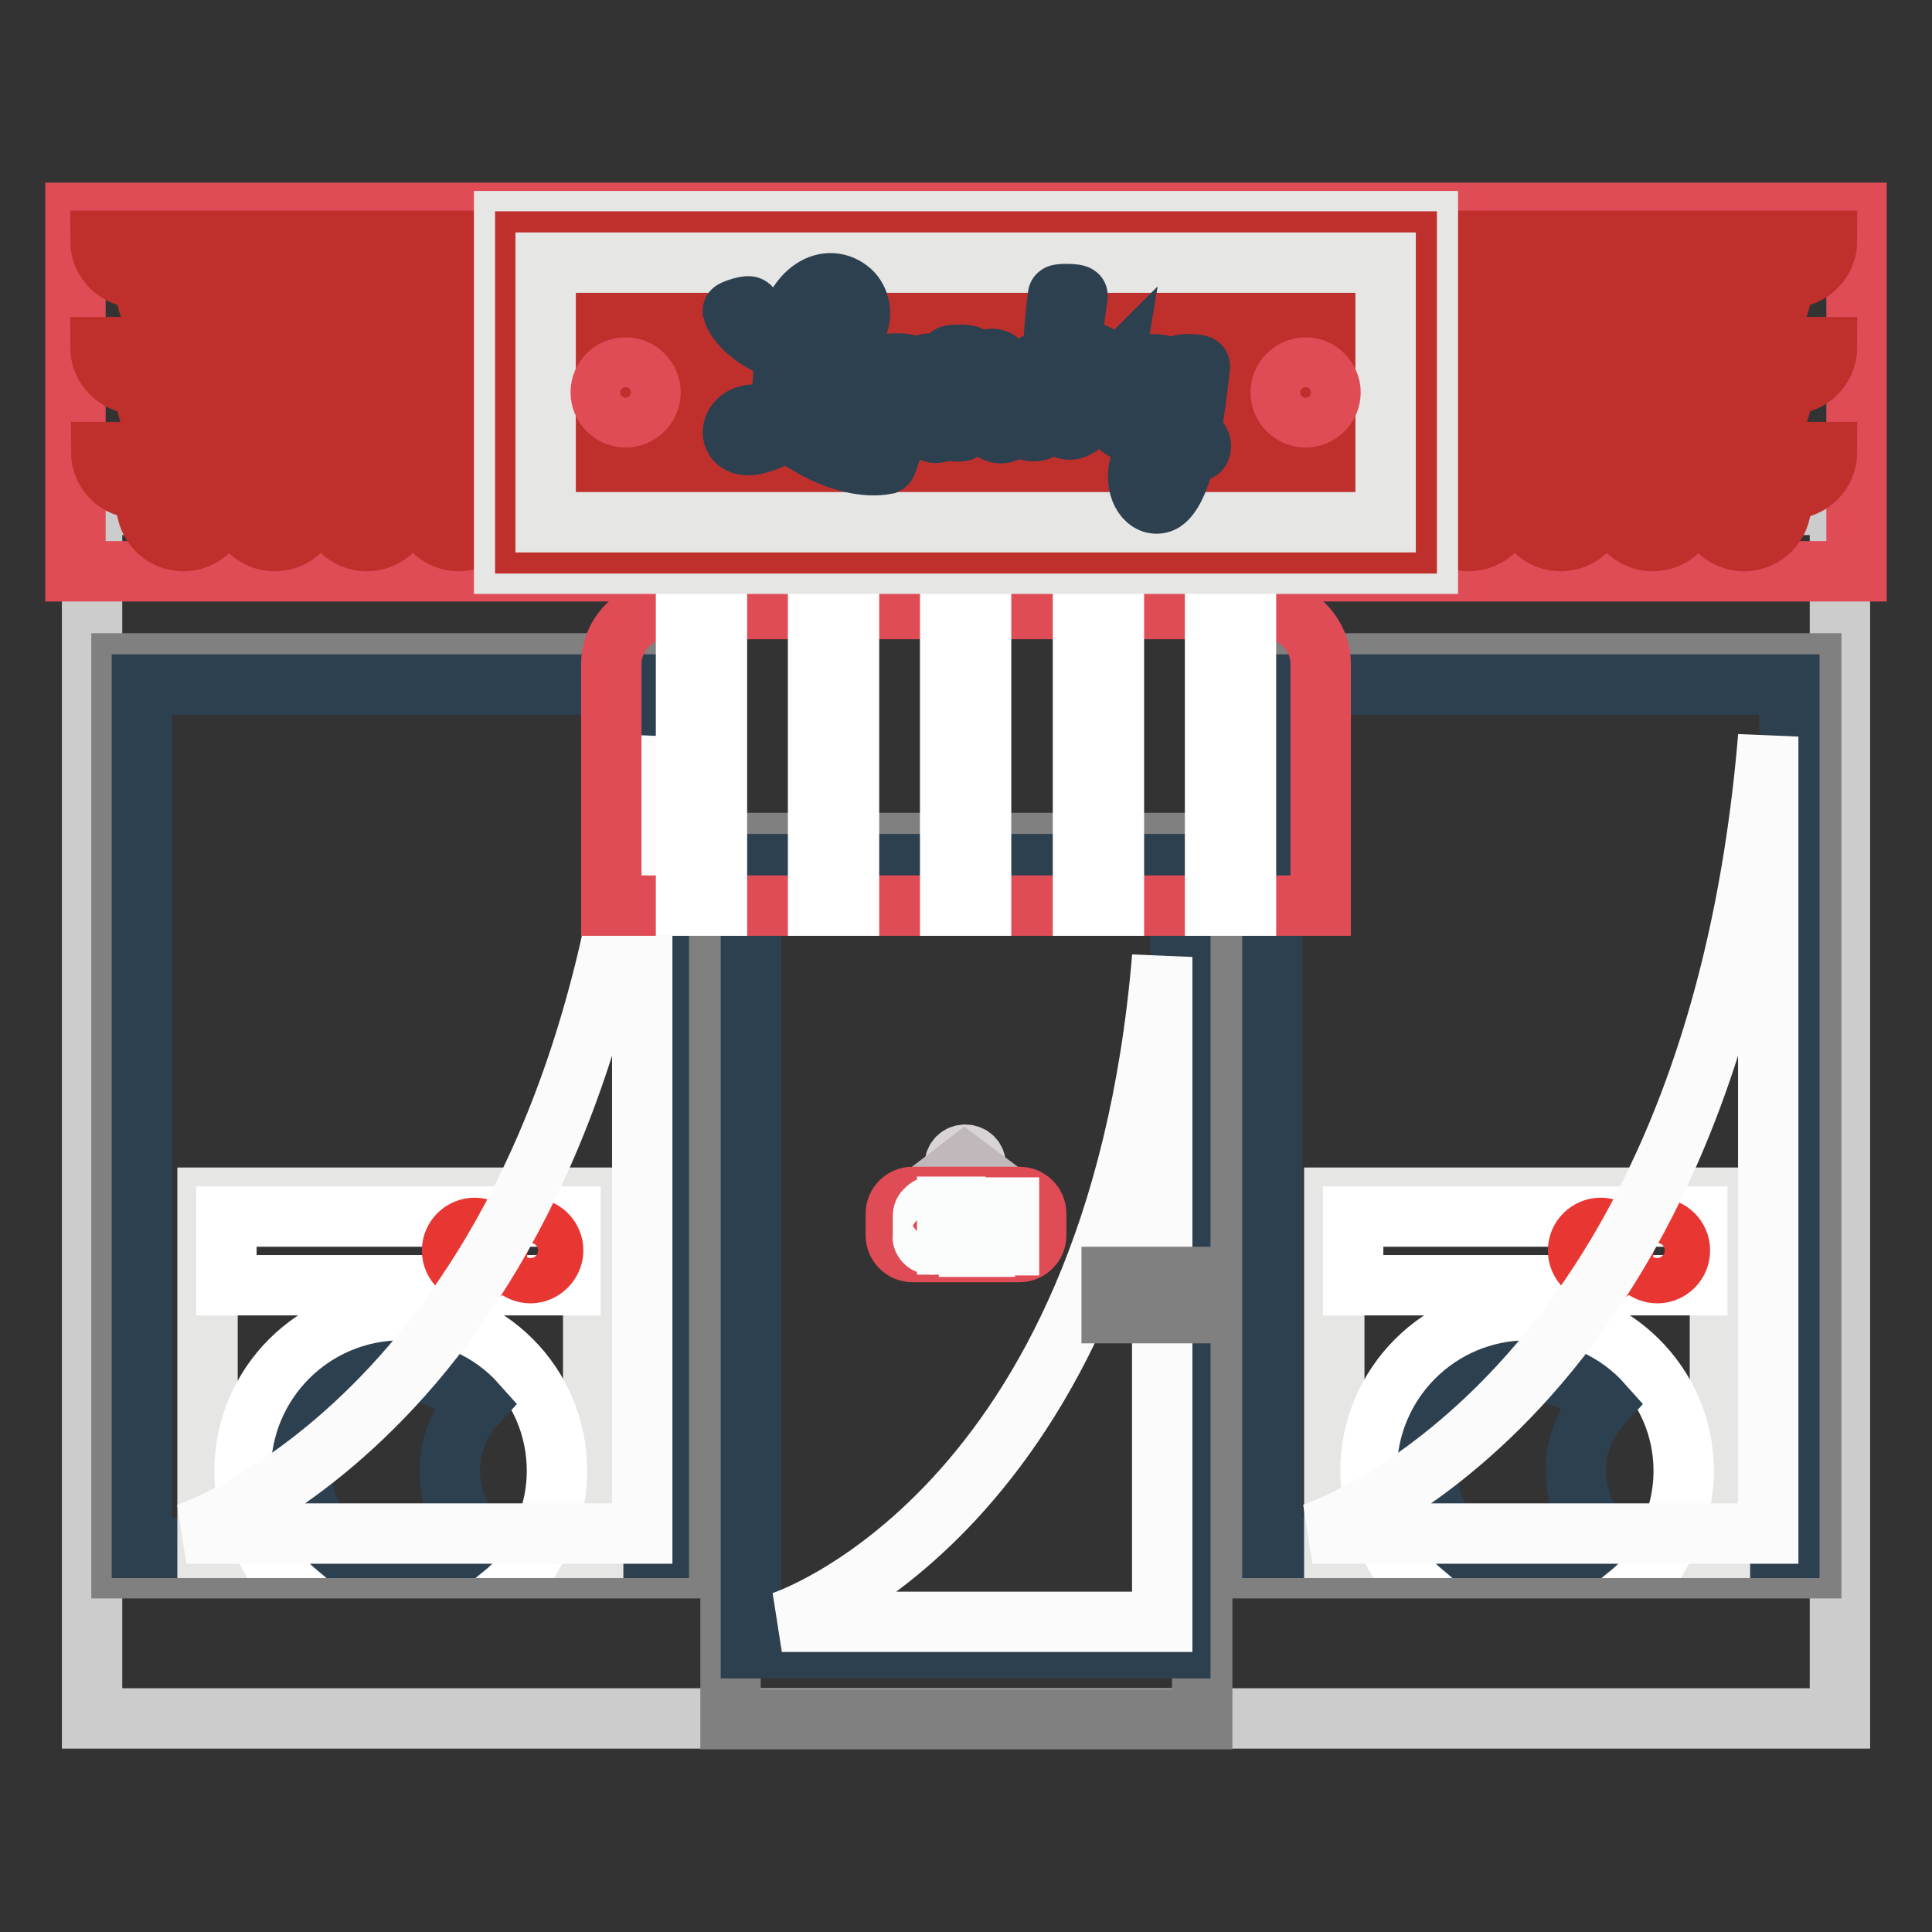 <?xml version="1.0" encoding="utf-8"?>
<!-- Svg Vector Icons : http://www.onlinewebfonts.com/icon -->
<!DOCTYPE svg PUBLIC "-//W3C//DTD SVG 1.1//EN" "http://www.w3.org/Graphics/SVG/1.1/DTD/svg11.dtd">
<svg version="1.1" xmlns="http://www.w3.org/2000/svg" xmlns:xlink="http://www.w3.org/1999/xlink" x="0px" y="0px" viewBox="0 0 256 256" enable-background="new 0 0 256 256" xml:space="preserve">
<rect x="0" y="0" width="256" height="256" fill="#333333" stroke="none"/>
<g> <path stroke-width="8" fill-opacity="0" stroke="#cccccc"  d="M12.2,66.9h231.6v160.8H12.2V66.9z"/> <path stroke-width="8" fill-opacity="0" stroke="#df4c56"  d="M10,28.2h236v47.5H10V28.2z"/> <path stroke-width="8" fill-opacity="0" stroke="#808081"  d="M16.1,87.9h74.1v119.9H16.1V87.9z"/> <path stroke-width="8" fill-opacity="0" stroke="#2d4050"  d="M18.8,90.7h68.5v114.4H18.8V90.7z"/> <path stroke-width="8" fill-opacity="0" stroke="#808081"  d="M165.9,87.9h74.1v119.9h-74.1V87.9z"/> <path stroke-width="8" fill-opacity="0" stroke="#2d4050"  d="M168.6,90.7h68.5v114.4h-68.5V90.7z"/> <path stroke-width="8" fill-opacity="0" stroke="#808081"  d="M96.8,111.7h62.5v116.1H96.8V111.7z"/> <path stroke-width="8" fill-opacity="0" stroke="#2d4050"  d="M99.5,114.5h56.9v103.9H99.5V114.5z"/> <path stroke-width="8" fill-opacity="0" stroke="#bf302d"  d="M23.1,31.9c0,2.7-2.2,4.9-4.9,4.9l0,0c-2.7,0-4.9-2.2-4.9-4.9c0,0,0,0,0,0H23.1z M35.3,31.9 c0,2.7-2.2,4.9-4.9,4.9l0,0c-2.7,0-4.9-2.2-4.9-4.9H35.3z M47.4,31.9c0,2.7-2.2,4.9-4.9,4.9l0,0c-2.7,0-4.9-2.2-4.9-4.9H47.4 L47.4,31.9z M59.6,31.9c0,2.7-2.2,4.9-4.9,4.9l0,0c-2.7,0-4.9-2.2-4.9-4.9H59.6z M71.8,31.9c0,2.7-2.2,4.9-4.9,4.9l0,0 c-2.7,0-4.9-2.2-4.9-4.9H71.8z M83.9,31.9c0,2.7-2.2,4.9-4.9,4.9l0,0c-2.7,0-4.9-2.2-4.9-4.9H83.9z M96.1,31.9 c0,2.7-2.2,4.9-4.9,4.9l0,0c-2.7,0-4.9-2.2-4.9-4.9H96.1z M108.3,31.9c0,2.7-2.2,4.9-4.9,4.9l0,0c-2.7,0-4.9-2.2-4.9-4.9H108.3z  M120.4,31.9c0,2.7-2.2,4.9-4.9,4.9l0,0c-2.7,0-4.9-2.2-4.9-4.9H120.4z M132.6,31.9c0,2.7-2.2,4.9-4.9,4.9s-4.9-2.2-4.9-4.9l0,0 H132.6z M144.8,31.9c0,2.7-2.2,4.9-4.9,4.9l0,0c-2.7,0-4.9-2.2-4.9-4.9l0,0H144.8L144.8,31.9z M156.9,31.9c0,2.7-2.2,4.9-4.9,4.9 c-2.7,0-4.9-2.2-4.9-4.9H156.9z M169.1,31.9c0,2.7-2.2,4.9-4.9,4.9l0,0c-2.7,0-4.9-2.2-4.9-4.9l0,0H169.1L169.1,31.9z M181.3,31.9 c0,2.7-2.2,4.9-4.9,4.9l0,0c-2.7,0-4.9-2.2-4.9-4.9l0,0H181.3L181.3,31.9z M193.5,31.9c0,2.7-2.2,4.9-4.9,4.9l0,0 c-2.7,0-4.9-2.2-4.9-4.9l0,0H193.5L193.5,31.9z M205.6,31.9c0,2.7-2.2,4.9-4.9,4.9l0,0c-2.7,0-4.9-2.2-4.9-4.9l0,0H205.6 L205.6,31.9z M217.8,31.9c0,2.7-2.2,4.9-4.9,4.9l0,0c-2.7,0-4.9-2.2-4.9-4.9l0,0H217.8L217.8,31.9z M230,31.9 c0,2.7-2.2,4.9-4.9,4.9l0,0c-2.7,0-4.9-2.2-4.9-4.9l0,0H230L230,31.9z M242.1,31.9c0,2.7-2.2,4.9-4.9,4.9l0,0 c-2.7,0-4.9-2.2-4.9-4.9l0,0H242.1z"/> <path stroke-width="8" fill-opacity="0" stroke="#bf302d"  d="M29.2,38.7c0,2.7-2.2,4.9-4.9,4.9s-4.9-2.2-4.9-4.9H29.2z M41.3,38.7c0,2.7-2.2,4.9-4.9,4.9 s-4.9-2.2-4.9-4.9l0,0H41.3z M53.5,38.7c0,2.7-2.2,4.9-4.9,4.9c-2.7,0-4.9-2.2-4.9-4.9l0,0H53.5z M65.7,38.7c0,2.7-2.2,4.9-4.9,4.9 s-4.9-2.2-4.9-4.9H65.7z M77.8,38.7c0,2.7-2.2,4.9-4.9,4.9c-2.7,0-4.9-2.2-4.9-4.9l0,0H77.8z M90,38.7c0,2.7-2.2,4.9-4.9,4.9 s-4.9-2.2-4.9-4.9H90z M102.2,38.7c0,2.7-2.2,4.9-4.9,4.9c-2.7,0-4.9-2.2-4.9-4.9H102.2z M114.4,38.7c0,2.7-2.2,4.9-4.9,4.9 s-4.9-2.2-4.9-4.9H114.4z M126.5,38.7c0,2.7-2.2,4.9-4.9,4.9s-4.9-2.2-4.9-4.9H126.5z M138.7,38.7c0,2.7-2.2,4.9-4.9,4.9l0,0 c-2.7,0-4.9-2.2-4.9-4.9H138.7z M150.9,38.7c0,2.7-2.2,4.9-4.9,4.9l0,0c-2.7,0-4.9-2.2-4.9-4.9H150.9z M163,38.7 c0,2.7-2.2,4.9-4.9,4.9l0,0c-2.7,0-4.9-2.2-4.9-4.9H163z M175.2,38.7c0,2.7-2.2,4.9-4.9,4.9l0,0c-2.7,0-4.9-2.2-4.9-4.9H175.2z  M187.4,38.7c0,2.7-2.2,4.9-4.9,4.9l0,0c-2.7,0-4.9-2.2-4.9-4.9H187.4z M199.5,38.7c0,2.7-2.2,4.9-4.9,4.9l0,0 c-2.7,0-4.9-2.2-4.9-4.9H199.5z M211.7,38.7c0,2.7-2.2,4.9-4.9,4.9l0,0c-2.7,0-4.9-2.2-4.9-4.9l0,0H211.7L211.7,38.7z M223.9,38.7 c0,2.7-2.2,4.9-4.9,4.9l0,0c-2.7,0-4.9-2.2-4.9-4.9H223.9z M236,38.7c0,2.7-2.2,4.9-4.9,4.9l0,0c-2.7,0-4.9-2.2-4.9-4.9H236z"/> <path stroke-width="8" fill-opacity="0" stroke="#bf302d"  d="M23.1,46c0,2.7-2.2,4.9-4.9,4.9c-2.7,0-4.9-2.2-4.9-4.9c0,0,0,0,0,0H23.1z M35.3,46c0,2.7-2.2,4.9-4.9,4.9 c-2.7,0-4.9-2.2-4.9-4.9H35.3z M47.4,46c0,2.7-2.2,4.9-4.9,4.9s-4.9-2.2-4.9-4.9H47.4L47.4,46z M59.6,46c0,2.7-2.2,4.9-4.9,4.9 s-4.9-2.2-4.9-4.9H59.6z M71.8,46c0,2.7-2.2,4.9-4.9,4.9c-2.7,0-4.9-2.2-4.9-4.9H71.8z M83.9,46c0,2.7-2.2,4.9-4.9,4.9 c-2.7,0-4.9-2.2-4.9-4.9H83.9z M96.1,46c0,2.7-2.2,4.9-4.9,4.9s-4.9-2.2-4.9-4.9H96.1z M108.3,46c0,2.7-2.2,4.9-4.9,4.9 c-2.7,0-4.9-2.2-4.9-4.9H108.3z M120.4,46c0,2.7-2.2,4.9-4.9,4.9c-2.7,0-4.9-2.2-4.9-4.9H120.4z M132.6,46c0,2.7-2.2,4.9-4.9,4.9 s-4.9-2.2-4.9-4.9H132.6z M144.8,46c0,2.7-2.2,4.9-4.9,4.9l0,0c-2.7,0-4.9-2.2-4.9-4.9l0,0H144.8L144.8,46z M156.9,46 c0,2.7-2.2,4.9-4.9,4.9c-2.7,0-4.9-2.2-4.9-4.9H156.9z M169.1,46c0,2.7-2.2,4.9-4.9,4.9l0,0c-2.7,0-4.9-2.2-4.9-4.9l0,0H169.1 L169.1,46z M181.3,46c0,2.7-2.2,4.9-4.9,4.9l0,0c-2.7,0-4.9-2.2-4.9-4.9l0,0H181.3L181.3,46z M193.5,46c0,2.7-2.2,4.9-4.9,4.9l0,0 c-2.7,0-4.9-2.2-4.9-4.9l0,0H193.5L193.5,46z M205.6,46c0,2.7-2.2,4.9-4.9,4.9l0,0c-2.7,0-4.9-2.2-4.9-4.9l0,0H205.6L205.6,46z  M217.8,46c0,2.7-2.2,4.9-4.9,4.9l0,0c-2.7,0-4.9-2.2-4.9-4.9l0,0H217.8L217.8,46z M230,46c0,2.7-2.2,4.9-4.9,4.9l0,0 c-2.7,0-4.9-2.2-4.9-4.9l0,0H230L230,46z M242.1,46c0,2.7-2.2,4.9-4.9,4.9l0,0c-2.7,0-4.9-2.2-4.9-4.9l0,0H242.1z"/> <path stroke-width="8" fill-opacity="0" stroke="#bf302d"  d="M29.2,52.8c0,2.7-2.2,4.9-4.9,4.9s-4.9-2.2-4.9-4.9H29.2z M41.3,52.8c0,2.7-2.2,4.9-4.9,4.9 s-4.9-2.2-4.9-4.9H41.3z M53.5,52.8c0,2.7-2.2,4.9-4.9,4.9c-2.7,0-4.9-2.2-4.9-4.9H53.5z M65.7,52.8c0,2.7-2.2,4.9-4.9,4.9 s-4.9-2.2-4.9-4.9H65.7z M77.8,52.8c0,2.7-2.2,4.9-4.9,4.9c-2.7,0-4.9-2.2-4.9-4.9H77.8z M90,52.8c0,2.7-2.2,4.9-4.9,4.9 s-4.9-2.2-4.9-4.9H90z M102.2,52.8c0,2.7-2.2,4.9-4.9,4.9c-2.7,0-4.9-2.2-4.9-4.9H102.2z M114.4,52.8c0,2.7-2.2,4.9-4.9,4.9 s-4.9-2.2-4.9-4.9H114.4z M126.5,52.8c0,2.7-2.2,4.9-4.9,4.9s-4.9-2.2-4.9-4.9H126.5z M138.7,52.8c0,2.7-2.2,4.9-4.9,4.9l0,0 c-2.7,0-4.9-2.2-4.9-4.9l0,0H138.7L138.7,52.8z M150.9,52.8c0,2.7-2.2,4.9-4.9,4.9l0,0c-2.7,0-4.9-2.2-4.9-4.9l0,0H150.9 L150.9,52.8z M163,52.8c0,2.7-2.2,4.9-4.9,4.9l0,0c-2.7,0-4.9-2.2-4.9-4.9l0,0H163L163,52.8z M175.2,52.8c0,2.7-2.2,4.9-4.9,4.9 l0,0c-2.7,0-4.9-2.2-4.9-4.9l0,0H175.2L175.2,52.8z M187.4,52.8c0,2.7-2.2,4.9-4.9,4.9l0,0c-2.7,0-4.9-2.2-4.9-4.9l0,0H187.4 L187.4,52.8z M199.5,52.8c0,2.7-2.2,4.9-4.9,4.9l0,0c-2.7,0-4.9-2.2-4.9-4.9l0,0H199.5L199.5,52.8z M211.7,52.8 c0,2.7-2.2,4.9-4.9,4.9l0,0c-2.7,0-4.9-2.2-4.9-4.9l0,0H211.7L211.7,52.8z M223.9,52.8c0,2.7-2.2,4.9-4.9,4.9l0,0 c-2.7,0-4.9-2.2-4.9-4.9l0,0H223.9L223.9,52.8z M236,52.8c0,2.7-2.2,4.9-4.9,4.9l0,0c-2.7,0-4.9-2.2-4.9-4.9l0,0H236L236,52.8z"/> <path stroke-width="8" fill-opacity="0" stroke="#bf302d"  d="M23.1,59.9c0,2.7-2.2,4.9-4.9,4.8c-2.7,0-4.8-2.2-4.8-4.8H23.1z M35.3,59.9c0,2.7-2.2,4.9-4.9,4.9 c-2.7,0-4.9-2.2-4.9-4.9H35.3z M47.4,59.9c0,2.7-2.2,4.9-4.9,4.9s-4.9-2.2-4.9-4.9H47.4L47.4,59.9z M59.6,59.9 c0,2.7-2.2,4.9-4.9,4.9s-4.9-2.2-4.9-4.9H59.6z M71.8,59.9c0,2.7-2.2,4.9-4.9,4.9c-2.7,0-4.9-2.2-4.9-4.9H71.8z M83.9,59.9 c0,2.7-2.2,4.9-4.9,4.9c-2.7,0-4.9-2.2-4.9-4.9H83.9z M96.1,59.9c0,2.7-2.2,4.9-4.9,4.9s-4.9-2.2-4.9-4.9H96.1z M108.3,59.9 c0,2.7-2.2,4.9-4.9,4.9c-2.7,0-4.9-2.2-4.9-4.9H108.3z M120.4,59.9c0,2.7-2.2,4.9-4.9,4.9c-2.7,0-4.9-2.2-4.9-4.9H120.4z  M132.6,59.9c0,2.7-2.2,4.9-4.9,4.9s-4.9-2.2-4.9-4.9H132.6z M144.8,59.9c0,2.7-2.2,4.9-4.9,4.9l0,0c-2.7,0-4.9-2.2-4.9-4.9l0,0 H144.8L144.8,59.9z M156.9,59.9c0,2.7-2.2,4.9-4.9,4.9c-2.7,0-4.9-2.2-4.9-4.9H156.9z M169.1,59.9c0,2.7-2.2,4.9-4.9,4.9l0,0 c-2.7,0-4.9-2.2-4.9-4.9l0,0H169.1L169.1,59.9z M181.3,59.9c0,2.7-2.2,4.9-4.9,4.9l0,0c-2.7,0-4.9-2.2-4.9-4.9l0,0H181.3 L181.3,59.9z M193.5,59.9c0,2.7-2.2,4.9-4.9,4.9l0,0c-2.7,0-4.9-2.2-4.9-4.9l0,0H193.5L193.5,59.9z M205.6,59.9 c0,2.7-2.2,4.9-4.9,4.9l0,0c-2.7,0-4.9-2.2-4.9-4.9l0,0H205.6L205.6,59.9z M217.8,59.9c0,2.7-2.2,4.9-4.9,4.9l0,0 c-2.7,0-4.9-2.2-4.9-4.9l0,0H217.8L217.8,59.9z M230,59.9c0,2.7-2.2,4.9-4.9,4.9l0,0c-2.7,0-4.9-2.2-4.9-4.9l0,0H230L230,59.9z  M242.1,59.9c0,2.7-2.2,4.9-4.9,4.9l0,0c-2.7,0-4.9-2.2-4.9-4.9l0,0H242.1z"/> <path stroke-width="8" fill-opacity="0" stroke="#bf302d"  d="M29.2,66.8c0,2.7-2.2,4.9-4.9,4.9l0,0c-2.7,0-4.9-2.2-4.9-4.9H29.2z M41.3,66.8c0,2.7-2.2,4.9-4.9,4.9l0,0 c-2.7,0-4.9-2.2-4.9-4.9H41.3z M53.5,66.8c0,2.7-2.2,4.9-4.9,4.9l0,0c-2.7,0-4.9-2.2-4.9-4.9H53.5z M65.7,66.8 c0,2.7-2.2,4.9-4.9,4.9l0,0c-2.7,0-4.9-2.2-4.9-4.9H65.7z M77.8,66.8c0,2.7-2.2,4.9-4.9,4.9l0,0c-2.7,0-4.9-2.2-4.9-4.9H77.8z  M90,66.8c0,2.7-2.2,4.9-4.9,4.9l0,0c-2.7,0-4.9-2.2-4.9-4.9H90z M102.2,66.8c0,2.7-2.2,4.9-4.9,4.9l0,0c-2.7,0-4.9-2.2-4.9-4.9 H102.2z M114.4,66.8c0,2.7-2.2,4.9-4.9,4.9l0,0c-2.7,0-4.9-2.2-4.9-4.9H114.4z M126.5,66.8c0,2.7-2.2,4.9-4.9,4.9l0,0 c-2.7,0-4.9-2.2-4.9-4.9H126.5z M138.7,66.8c0,2.7-2.2,4.9-4.9,4.9l0,0c-2.7,0-4.9-2.2-4.9-4.9l0,0H138.7L138.7,66.8z M150.9,66.8 c0,2.7-2.2,4.9-4.9,4.9l0,0c-2.7,0-4.9-2.2-4.9-4.9l0,0H150.9L150.9,66.8z M163,66.8c0,2.7-2.2,4.9-4.9,4.9l0,0 c-2.7,0-4.9-2.2-4.9-4.9l0,0H163L163,66.8z M175.2,66.8c0,2.7-2.2,4.9-4.9,4.9l0,0c-2.7,0-4.9-2.2-4.9-4.9l0,0H175.2L175.2,66.8z  M187.4,66.8c0,2.7-2.2,4.9-4.9,4.9l0,0c-2.7,0-4.9-2.2-4.9-4.9l0,0H187.4L187.4,66.8z M199.5,66.8c0,2.7-2.2,4.9-4.9,4.9l0,0 c-2.7,0-4.9-2.2-4.9-4.9l0,0H199.5L199.5,66.8z M211.7,66.8c0,2.7-2.2,4.9-4.9,4.9l0,0c-2.7,0-4.9-2.2-4.9-4.9l0,0H211.7 L211.7,66.8z M223.9,66.8c0,2.7-2.2,4.9-4.9,4.9l0,0c-2.7,0-4.9-2.2-4.9-4.9l0,0H223.9L223.9,66.8z M236,66.8 c0,2.7-2.2,4.9-4.9,4.9l0,0c-2.7,0-4.9-2.2-4.9-4.9l0,0H236L236,66.8z"/> <path stroke-width="8" fill-opacity="0" stroke="#e6e6e5"  d="M27.5,158.7h51.1v46.4H27.5V158.7z"/> <path stroke-width="8" fill-opacity="0" stroke="#ffffff"  d="M73.8,194.9c0,3.7-1,7.2-2.7,10.2H35.1c-1.8-3.1-2.7-6.6-2.7-10.2c0-11.4,9.3-20.7,20.7-20.7 C64.6,174.2,73.8,183.4,73.8,194.9z"/> <path stroke-width="8" fill-opacity="0" stroke="#2d4050"  d="M59.6,194.9c0,3.4,1.3,6.5,3.4,8.8c-0.4,0.5-0.9,1-1.4,1.4H44.7c-2.9-2.4-4.8-6.1-4.8-10.2 c0-7.3,5.9-13.3,13.3-13.3c3.9,0,7.5,1.7,9.9,4.4C60.8,188.5,59.6,191.6,59.6,194.9L59.6,194.9z"/> <path stroke-width="8" fill-opacity="0" stroke="#ffffff"  d="M30,161.2h45.6v9.1H30V161.2z"/> <path stroke-width="8" fill-opacity="0" stroke="#e83733"  d="M67.3,165.7c0,1.7,1.4,3,3,3s3-1.4,3-3c0-1.7-1.4-3-3-3S67.3,164,67.3,165.7z"/> <path stroke-width="8" fill-opacity="0" stroke="#e83733"  d="M59.9,165.7c0,1.7,1.4,3,3,3s3-1.4,3-3c0-1.7-1.4-3-3-3S59.9,164,59.9,165.7z"/> <path stroke-width="8" fill-opacity="0" stroke="#fcfbfb"  d="M85.1,97.6v105.6H24.7C24.7,203.2,77.7,186.2,85.1,97.6z"/> <path stroke-width="8" fill-opacity="0" stroke="#e6e6e5"  d="M176.8,158.7h51.1v46.4h-51.1V158.7z"/> <path stroke-width="8" fill-opacity="0" stroke="#ffffff"  d="M223.1,194.9c0,3.7-1,7.2-2.7,10.2h-36.1c-1.8-3.1-2.7-6.6-2.7-10.2c0-11.4,9.3-20.7,20.7-20.7 S223.1,183.4,223.1,194.9L223.1,194.9z"/> <path stroke-width="8" fill-opacity="0" stroke="#2d4050"  d="M208.8,194.9c0,3.4,1.3,6.5,3.4,8.8c-0.4,0.5-0.9,1-1.4,1.4h-16.9c-2.9-2.4-4.8-6.1-4.8-10.2 c0-7.3,5.9-13.3,13.3-13.3c3.9,0,7.5,1.7,9.9,4.4C210,188.5,208.8,191.6,208.8,194.9L208.8,194.9z"/> <path stroke-width="8" fill-opacity="0" stroke="#ffffff"  d="M179.3,161.2h45.6v9.1h-45.6V161.2z"/> <path stroke-width="8" fill-opacity="0" stroke="#e83733"  d="M216.6,165.7c0,1.7,1.4,3,3,3c1.7,0,3-1.4,3-3c0-1.7-1.4-3-3-3C217.9,162.7,216.6,164,216.6,165.7z"/> <path stroke-width="8" fill-opacity="0" stroke="#e83733"  d="M209.1,165.7c0,1.7,1.4,3,3,3c1.7,0,3-1.4,3-3c0-1.7-1.4-3-3-3C210.5,162.7,209.1,164,209.1,165.7z"/> <path stroke-width="8" fill-opacity="0" stroke="#fcfbfb"  d="M234.3,97.6v105.6h-60.4C173.9,203.2,226.9,186.2,234.3,97.6z M154,126.8v88.1h-50.4 C103.6,214.9,147.8,200.7,154,126.8z"/> <path stroke-width="8" fill-opacity="0" stroke="#df4c56"  d="M175,120H81V88c0-4,3.3-7.3,7.3-7.3h79.4c4,0,7.3,3.3,7.3,7.3L175,120L175,120z"/> <path stroke-width="8" fill-opacity="0" stroke="#ffffff"  d="M108.4,80.7h4.1V120h-4.1V80.7z M90.8,80.7H95V120h-4.1V80.7z M125.9,80.7h4.1V120h-4.1V80.7z M143.5,80.7 h4.1V120h-4.1V80.7z M161,80.7h4.1V120H161V80.7z"/> <path stroke-width="8" fill-opacity="0" stroke="#e6e6e5"  d="M66.8,29.3h122.4v45.4H66.8V29.3z"/> <path stroke-width="8" fill-opacity="0" stroke="#d8d4d5"  d="M126.5,154.4c0,0.8,0.6,1.4,1.4,1.4s1.4-0.6,1.4-1.4c0,0,0,0,0,0c0-0.8-0.6-1.4-1.4-1.4 S126.5,153.6,126.5,154.4z"/> <path stroke-width="8" fill-opacity="0" stroke="#c1b8bb"  d="M134.4,159.6l-6.6-5l-6.3,4.9l-0.2-0.2l6.5-5l6.8,5.1L134.4,159.6z"/> <path stroke-width="8" fill-opacity="0" stroke="#df4c56"  d="M137.3,163.7c0,1.2-1,2.2-2.2,2.2h-14.2c-1.2,0-2.2-1-2.2-2.2v-2.9c0-1.2,1-2.2,2.2-2.2h14.2 c1.2,0,2.2,1,2.2,2.2V163.7z"/> <path stroke-width="8" fill-opacity="0" stroke="#fbfdfd"  d="M123.5,159.9c0.3,0,0.6,0.1,0.8,0.4c0.2,0.2,0.3,0.5,0.3,0.8v2.7c0,0.3-0.1,0.6-0.4,0.8 c-0.2,0.2-0.5,0.4-0.8,0.3c-0.3,0-0.6-0.1-0.8-0.3c-0.2-0.2-0.4-0.5-0.3-0.8v-2.7c0-0.3,0.1-0.6,0.4-0.8 C122.9,160,123.2,159.9,123.5,159.9z M124,161.1c0-0.1,0-0.2-0.1-0.3c-0.1-0.1-0.2-0.1-0.3-0.1c-0.1,0-0.2,0-0.3,0.1 c-0.1,0.1-0.1,0.2-0.1,0.3v2.7c0,0.1,0,0.2,0.1,0.3c0.1,0.1,0.2,0.1,0.3,0.1c0.1,0,0.2,0,0.3-0.1c0.1-0.1,0.1-0.2,0.1-0.3V161.1z  M126.6,160c0.4,0,0.7,0.1,0.9,0.3c0.2,0.2,0.3,0.5,0.3,0.8v0.7c0,0.3-0.1,0.6-0.3,0.8c-0.2,0.2-0.5,0.4-0.8,0.4h-0.4v1.9h-0.8v-5 H126.6z M127,161.2c0-0.1,0-0.2-0.1-0.3s-0.2-0.1-0.3-0.1h-0.5v1.6h0.5c0.1,0,0.2,0,0.3-0.1c0.1-0.1,0.1-0.2,0.1-0.3V161.2 L127,161.2z M128.4,165v-5h2.1v0.8h-1.4v1.4h1v0.8h-1v1.4h1.4v0.8H128.4z M131.9,160l1,3.4V160h0.8v5h-0.8l-1-3.2v3.2H131v-5H131.9 L131.9,160z"/> <path stroke-width="8" fill-opacity="0" stroke="#bf302d"  d="M69.6,32h116.8V72H69.6V32z"/> <path stroke-width="8" fill-opacity="0" stroke="#808081"  d="M147.3,169.2h12v4.8h-12V169.2z"/> <path stroke-width="8" fill-opacity="0" stroke="#e6e6e5"  d="M72.3,34.8h111.3v34.4H72.3V34.8z"/> <path stroke-width="8" fill-opacity="0" stroke="#2d4050"  d="M117.4,61.5c-2.6,0.5-6.2-0.3-9.6-2.2c-1.4-0.8-2.7-1.6-4.1-2.3c-0.7,1-2.3,1.5-3.3,1.8 c-4.7,1.3-4.2-4.6,0.5-3.8c0.6,0.1,1,0.4,1.8,0.7c1.2-2.9,1-6.1,1.3-9.2c-3.5-0.9-6.4-3.5-6.9-5.3c0-0.1,2.2-0.9,2.3-0.5 c0.5,1.5,1.9,4.3,4.6,5.3c0.7-7.4,5.4-10,8.5-7.6c2.6,2,2.1,7.6-4.8,8.4c-0.4,0.1-0.8,0.1-1.2,0c0,2.6-0.8,7.1-2.3,9.6 c1.6,0.7,3.1,1.4,4.7,2.1c3.1,1.3,6.8,1.2,9.7-0.4C118.6,57.9,117.6,61.4,117.4,61.5z M102.1,56.4c-0.7-0.3-1.2-0.6-1.7-0.7 c-2.5-0.3-1.7,3,0.1,2.3C101.3,57.7,101.7,57.1,102.1,56.4z M106.3,46.2c0.3,0,0.5,0,0.8,0c4.9-0.5,5.5-6,3.3-7.6 C108,36.8,106.9,39.9,106.3,46.2z"/> <path stroke-width="8" fill-opacity="0" stroke="#2d4050"  d="M118.2,55.2c-0.4,1-1.8,2.1-2.9,1.9c-1-0.2-1.4-1.7-1.5-3.4c-0.5,2.2-1,3.3-2.2,3.5c-2,0.4-3.4-1.9-3-4.7 c0.5-3.3,3.5-4.8,5.1-4.8c1.5,0,2.8,0.4,2.6,0.9c-0.4,0.9-2.2,0.5-2.5,0.1c0-0.3,0.2-0.5-0.3-0.5c-1.3,0-2,1.8-2.3,4.2 c-0.3,2.4-0.4,4.3,0.7,4.1c1.2-0.2,1.3-2.9,1.6-6.9c0-0.1,0.2-0.2,0.4-0.2c0.5-0.1,2.4,0,2.3,0.2c-0.4,2.6-0.7,6.3-0.2,6.8 c0.5,0.5,1.7-0.8,2-1.4C118.1,54.6,118.3,54.9,118.2,55.2L118.2,55.2z"/> <path stroke-width="8" fill-opacity="0" stroke="#2d4050"  d="M126.6,55.3c-0.2,0.6-1.8,2.4-3,2c-0.8-0.3-1.3-1.5-1.3-3.5c-0.7,1.8-1.4,2.9-2.7,3.3 c-1.9,0.7-2.6-3.8-1.9-8.8c0-0.2,2.6-0.2,2.6,0.1c-1.1,4.6-1.4,8.3-0.4,8c1.4-0.4,2.1-3.2,2.6-6.8c0-0.4,0.1-0.9,0.1-1.3 c0-0.2,2.6-0.2,2.6,0.1c-1.4,4.6-1.8,7.8-1,8.3c0.5,0.4,1.9-1.1,2.1-1.7C126.5,54.7,126.6,55,126.6,55.3z"/> <path stroke-width="8" fill-opacity="0" stroke="#2d4050"  d="M135.2,55.4c-0.4,1-1.8,2.4-3.2,1.9c-0.9-0.4-1.8-1.8-1.5-5.2c0.3-2.9,0.6-3.5-0.2-3.3 c-1.4,0.4-2.6,4.1-2.7,7.5c0,0.2,0,0.4,0,0.7s-1.8,0.2-1.8-0.1c0-2.6,0.1-5.5,0-9.7c0-0.3,2.7-0.2,2.7,0c-0.4,2.2-0.6,3.6-0.7,4.9 c0.8-2.1,1.6-3.9,2.9-4.4c1.7-0.6,2.7,0.6,2.3,4c-0.4,3.5-0.6,4.7-0.1,5c0.5,0.4,1.7-1,2-1.6C135.1,54.8,135.3,55.1,135.2,55.4 L135.2,55.4z"/> <path stroke-width="8" fill-opacity="0" stroke="#2d4050"  d="M144,55.3c-0.3,0.8-1.5,1.8-2.6,1.6c-0.8-0.2-1.6-1.9-1.8-4c-0.5,2.4-1,4-2.2,4.2c-2,0.4-3.4-1.9-3-4.7 c0.5-3.3,3.2-4.8,4.7-4.8h0.4c0.1-3.1,0.4-6.3,0.7-8.5c0-0.2,2.6-0.2,2.6,0.1c-1,6.3-1.8,16.2-0.8,17c0.5,0.4,1.7-0.7,1.9-1.3 C143.9,54.8,144.1,55.1,144,55.3L144,55.3z M139.5,49.2v-0.9c-0.1-0.1-0.2-0.2-0.5-0.2c-1,0-1.6,1.8-1.9,4.2 c-0.3,2.4-0.4,4.3,0.7,4.1C138.3,56.3,139.1,54.1,139.5,49.2z"/> <path stroke-width="8" fill-opacity="0" stroke="#2d4050"  d="M151.7,55.2c-0.2,0.5-1.6,2-2.6,1.8c-1.8-0.4-2.2-4.4-1.7-7.4c0,0-0.2,0.2-1.3,0.2c-0.1,2-1.1,4.1-2.3,5.7 c-0.2,0.2-0.4,0.1-0.3-0.1c1.1-1.7,1.4-3.6,1.2-5.6c-0.1,0-0.1,0-0.2,0c-1.7-0.4-1.2-1.8,0-2.7c1.2-0.8,1.5,0.9,1.5,1.8 c1,0.2,1.9-0.1,2.6-1.2c0.2-0.4,1.5,0.8,1.5,0.9c-0.5,0.9-0.9,2.6-1,3.7c-0.2,2.2-0.1,3.9,0.3,4.2c0.5,0.5,1.7-0.8,2-1.4 C151.6,54.6,151.8,54.9,151.7,55.2L151.7,55.2z"/> <path stroke-width="8" fill-opacity="0" stroke="#2d4050"  d="M159,59.6c-0.1,0.2-0.5,0.2-0.5,0.2c0.3-0.8-0.1-1.3-1-1.5c-0.7,4.1-2.1,7.7-3.6,8.3 c-1.9,0.7-3.5-1.7-3-4.5c0.6-3.1,3-4.1,4.7-4.3c0.1-1.4,0.2-2.4,0.4-3.8c-0.7,1.9-1.4,2.9-2.7,3.3c-1.9,0.7-2.6-3.8-1.8-8.9 c0-0.2,2.6-0.2,2.6,0.1c-1.1,4.6-1.4,8.3-0.4,8c1.4-0.4,2.1-3.3,2.6-7l0.1-1.1c0-0.2,2.6-0.2,2.6,0.1c-0.3,2.6-0.7,6.1-1.3,9.4 C159.1,57.9,159.3,59.1,159,59.6L159,59.6z M155.6,58.1c-1.3,0.1-2,1.3-2.5,3.7c-0.4,2.5-0.1,4.5,1,4C155,65.4,155.2,62,155.6,58.1 L155.6,58.1z"/> <path stroke-width="8" fill-opacity="0" stroke="#df4c56"  d="M79.6,52c0,1.8,1.5,3.3,3.3,3.3s3.3-1.5,3.3-3.3s-1.5-3.3-3.3-3.3S79.6,50.1,79.6,52z"/> <path stroke-width="8" fill-opacity="0" stroke="#df4c56"  d="M169.7,52c0,1.8,1.5,3.3,3.3,3.3s3.3-1.5,3.3-3.3c0-1.8-1.5-3.3-3.3-3.3S169.7,50.2,169.7,52z"/></g>
</svg>